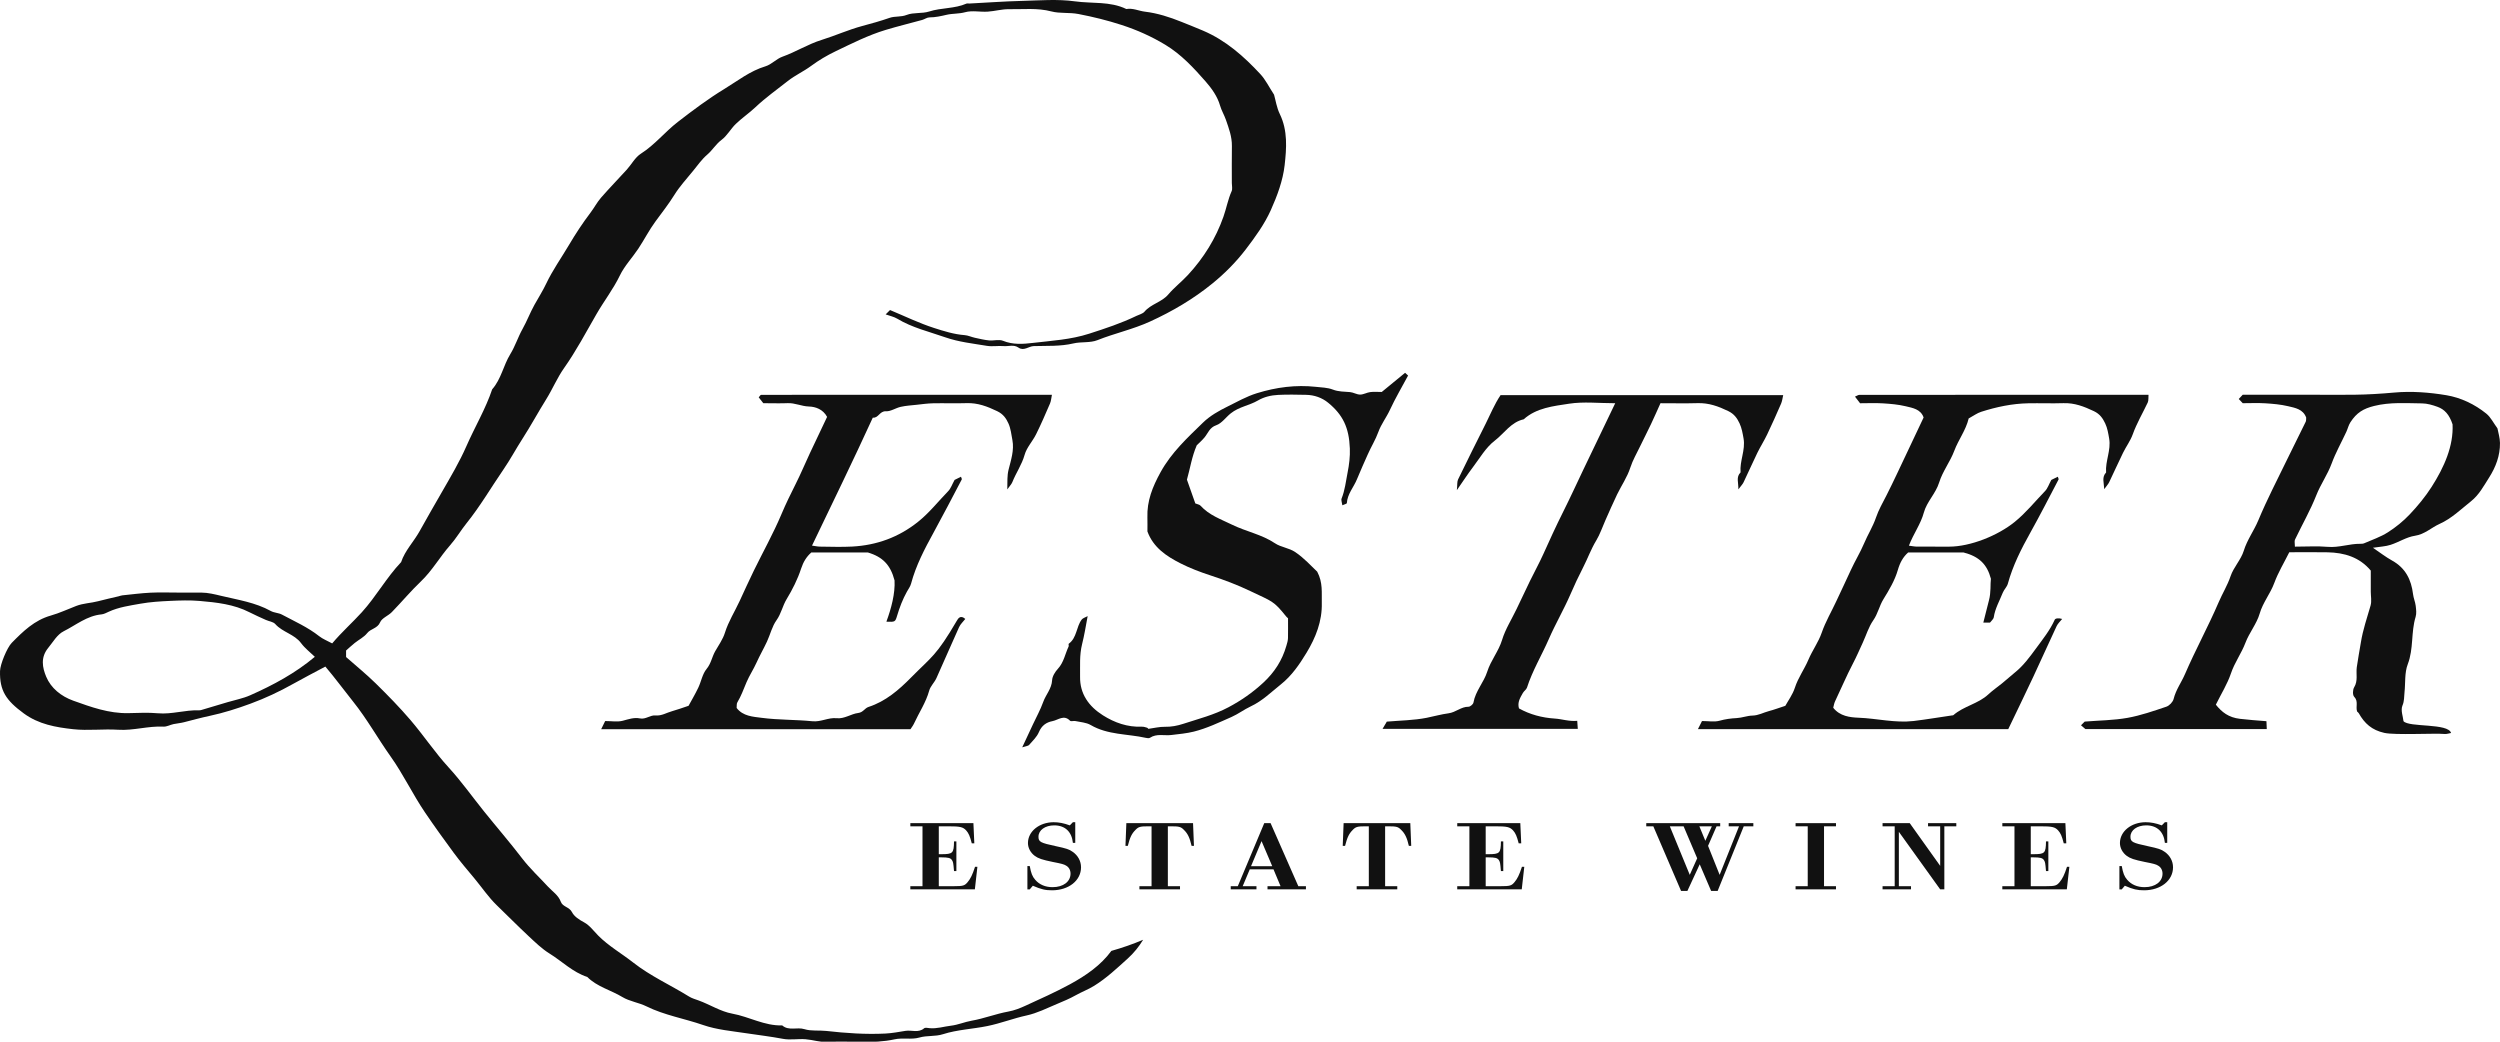 <?xml version="1.0" encoding="utf-8"?>
<!DOCTYPE svg PUBLIC "-//W3C//DTD SVG 1.1//EN" "http://www.w3.org/Graphics/SVG/1.1/DTD/svg11.dtd">
<svg version="1.1" xmlns="http://www.w3.org/2000/svg" xmlns:xlink="http://www.w3.org/1999/xlink" x="0px" y="0px"
	 width="300px" height="125px" viewBox="0 0 300 125" enable-background="new 0 0 300 125" xml:space="preserve">
<path fill="#111111" d="M109.242,106.344h1.457v-7.187h-1.457v-0.379h7.567l0.109,2.421h-0.305c-0.218-0.85-0.37-1.21-0.674-1.55
	c-0.392-0.416-0.717-0.492-2.153-0.492h-1.131v3.347h0.283c1.413,0,1.521-0.113,1.544-1.532h0.283v3.555h-0.283
	c-0.087-1.04-0.11-1.077-0.24-1.304c-0.173-0.266-0.434-0.341-1.304-0.341h-0.283v3.461h1.783c1.153,0,1.327-0.057,1.697-0.511
	c0.326-0.396,0.543-0.812,0.869-1.815h0.284l-0.305,2.705h-7.742V106.344z"/>
<path fill="#111111" d="M129.031,101.143h-0.283c-0.13-1.324-0.935-2.099-2.24-2.099c-1.086,0-1.891,0.567-1.891,1.362
	c0,0.623,0.239,0.737,2.087,1.134c1.239,0.265,1.608,0.378,2.021,0.681c0.631,0.435,1,1.117,1,1.854
	c0,1.588-1.478,2.761-3.478,2.761c-0.806,0-1.305-0.113-2.306-0.548l-0.369,0.436h-0.283v-2.799h0.283
	c0.153,0.851,0.304,1.249,0.652,1.645c0.5,0.587,1.218,0.889,2.088,0.889c1.282,0,2.153-0.662,2.153-1.627
	c0-0.416-0.196-0.775-0.543-0.965c-0.24-0.151-0.522-0.227-1.588-0.434c-1.283-0.265-1.739-0.416-2.174-0.739
	c-0.5-0.377-0.805-0.945-0.805-1.532c0-1.399,1.37-2.496,3.088-2.496c0.608,0,1.218,0.114,1.935,0.379l0.37-0.379h0.283V101.143z"/>
<path fill="#111111" d="M140.143,106.344h1.458v0.378h-4.872v-0.378h1.458v-7.187h-0.37c-0.978,0-1.195,0.056-1.543,0.415
	c-0.457,0.454-0.675,0.89-0.936,1.931h-0.282l0.107-2.725h8.003l0.109,2.725h-0.284c-0.216-0.946-0.456-1.477-0.935-1.931
	c-0.348-0.359-0.565-0.415-1.543-0.415h-0.37V106.344z"/>
<path fill="#111111" d="M149.972,104.321l-0.849,2.023h1.653v0.378h-3.088v-0.378h0.849l3.174-7.565h0.761l3.327,7.565h0.913v0.378
	h-4.61v-0.378h1.565l-0.847-2.023H149.972z M151.386,100.935l-1.262,3.007h2.544L151.386,100.935z"/>
<path fill="#111111" d="M166.216,106.344h1.457v0.378h-4.872v-0.378h1.458v-7.187h-0.37c-0.979,0-1.195,0.056-1.543,0.415
	c-0.457,0.454-0.675,0.89-0.936,1.931h-0.282l0.107-2.725h8.003l0.109,2.725h-0.283c-0.217-0.946-0.457-1.477-0.936-1.931
	c-0.348-0.359-0.564-0.415-1.543-0.415h-0.37V106.344z"/>
<path fill="#111111" d="M174.87,106.344h1.457v-7.187h-1.457v-0.379h7.568l0.109,2.421h-0.305c-0.219-0.85-0.37-1.21-0.675-1.55
	c-0.392-0.416-0.717-0.492-2.152-0.492h-1.132v3.347h0.283c1.413,0,1.522-0.113,1.544-1.532h0.283v3.555h-0.283
	c-0.087-1.04-0.108-1.077-0.239-1.304c-0.175-0.266-0.436-0.341-1.305-0.341h-0.283v3.461h1.783c1.153,0,1.326-0.057,1.696-0.511
	c0.325-0.396,0.544-0.812,0.87-1.815h0.282l-0.304,2.705h-7.742V106.344z"/>
<path fill="#111111" d="M206.357,104.982l2.327-5.825h-1.24v-0.379h2.958v0.379h-1.151l-3.132,7.754h-0.784l-1.368-3.197
	l-1.479,3.197h-0.761l-3.328-7.754h-0.847v-0.379h8.872v0.379h-0.436l-1.021,2.345L206.357,104.982z M200.378,99.157l2.393,5.825
	l0.892-1.986l-1.631-3.839H200.378z M203.922,99.157l0.718,1.739l0.783-1.739H203.922z"/>
<polygon fill="#111111" points="220.318,106.344 220.318,106.722 215.469,106.722 215.469,106.344 216.927,106.344 216.927,99.157 
	215.469,99.157 215.469,98.778 220.318,98.778 220.318,99.157 218.883,99.157 218.883,106.344 "/>
<polygon fill="#111111" points="232.822,99.157 231.365,99.157 231.365,98.778 234.757,98.778 234.757,99.157 233.321,99.157 
	233.321,106.723 232.822,106.723 227.863,99.819 227.863,106.344 229.321,106.344 229.321,106.723 225.907,106.723 225.907,106.344 
	227.363,106.344 227.363,99.157 225.907,99.157 225.907,98.778 229.168,98.778 232.822,103.903 "/>
<path fill="#111111" d="M240.281,106.344h1.456v-7.187h-1.456v-0.379h7.566l0.108,2.421h-0.304c-0.218-0.85-0.369-1.21-0.674-1.55
	c-0.392-0.416-0.718-0.492-2.153-0.492h-1.131v3.347h0.283c1.413,0,1.521-0.113,1.544-1.532h0.282v3.555h-0.282
	c-0.087-1.04-0.109-1.077-0.24-1.304c-0.174-0.266-0.434-0.341-1.304-0.341h-0.283v3.461h1.783c1.153,0,1.326-0.057,1.697-0.511
	c0.325-0.396,0.543-0.812,0.868-1.815h0.284l-0.305,2.705h-7.741V106.344z"/>
<path fill="#111111" d="M260.069,101.143h-0.283c-0.13-1.324-0.935-2.099-2.239-2.099c-1.087,0-1.892,0.567-1.892,1.362
	c0,0.623,0.239,0.737,2.087,1.134c1.239,0.265,1.608,0.378,2.022,0.681c0.63,0.435,1,1.117,1,1.854c0,1.588-1.479,2.761-3.479,2.761
	c-0.805,0-1.304-0.113-2.305-0.548l-0.369,0.436h-0.283v-2.799h0.283c0.152,0.851,0.304,1.249,0.651,1.645
	c0.5,0.587,1.218,0.889,2.089,0.889c1.282,0,2.152-0.662,2.152-1.627c0-0.416-0.196-0.775-0.544-0.965
	c-0.239-0.151-0.521-0.227-1.588-0.434c-1.282-0.265-1.739-0.416-2.174-0.739c-0.501-0.377-0.805-0.945-0.805-1.532
	c0-1.399,1.369-2.496,3.088-2.496c0.608,0,1.217,0.114,1.935,0.379l0.37-0.379h0.283V101.143z"/>
<path fill="#111111" d="M153.577,13.684c-0.377-0.772-0.502-1.663-0.691-2.322c-0.605-0.924-1.018-1.797-1.65-2.476
	c-1.975-2.121-4.116-4.033-6.882-5.213c-0.854-0.364-1.728-0.708-2.589-1.055c-1.403-0.564-2.85-1.035-4.378-1.218
	c-0.743-0.09-1.445-0.457-2.225-0.317c-1.949-0.95-4.116-0.636-6.17-0.922c-2.095-0.291-4.267-0.106-6.402-0.052
	c-2.092,0.053-4.182,0.208-6.271,0.315c-0.112,0.006-0.243-0.035-0.336,0.006c-1.423,0.627-3.017,0.479-4.486,0.951
	c-0.853,0.275-1.878,0.085-2.697,0.41c-0.698,0.276-1.397,0.124-2.045,0.35c-1.087,0.379-2.189,0.685-3.302,0.983
	c-1.639,0.44-3.218,1.155-4.85,1.663c-1.649,0.513-3.096,1.441-4.713,2.017c-0.727,0.259-1.306,0.933-2.037,1.153
	c-1.853,0.557-3.333,1.745-4.915,2.708c-1.947,1.186-3.786,2.564-5.6,3.967c-1.549,1.197-2.754,2.742-4.427,3.806
	c-0.696,0.443-1.121,1.283-1.697,1.918c-1.021,1.127-2.09,2.217-3.087,3.363c-0.477,0.547-0.816,1.207-1.256,1.788
	c-0.944,1.245-1.797,2.541-2.59,3.884c-0.915,1.549-1.965,3.019-2.739,4.651c-0.415,0.877-0.945,1.7-1.416,2.552
	c-0.518,0.939-0.894,1.942-1.42,2.88c-0.547,0.976-0.884,2.068-1.468,3.019c-0.835,1.359-1.091,2.993-2.174,4.222
	c-0.796,2.368-2.088,4.524-3.087,6.808c-0.835,1.911-1.918,3.724-2.961,5.542c-0.895,1.559-1.799,3.12-2.667,4.686
	c-0.7,1.261-1.754,2.316-2.213,3.702c-1.762,1.857-2.985,4.109-4.714,6.015c-1.135,1.249-2.39,2.356-3.559,3.739
	c-0.574-0.313-1.123-0.521-1.559-0.865c-1.365-1.077-2.952-1.78-4.472-2.593c-0.404-0.214-0.933-0.208-1.332-0.43
	c-1.854-1.029-3.95-1.338-5.967-1.821c-0.746-0.179-1.564-0.385-2.375-0.389c-0.899-0.003-1.799,0-2.7,0
	c-1.124,0-2.251-0.043-3.374,0.011c-1.137,0.056-2.27,0.205-3.403,0.32c-0.155,0.016-0.302,0.081-0.455,0.117
	c-0.821,0.192-1.653,0.378-2.458,0.59c-0.863,0.228-1.759,0.233-2.62,0.565c-1.013,0.39-2.007,0.858-3.051,1.154
	c-1.971,0.559-3.333,1.901-4.683,3.272c-0.576,0.587-1.388,2.584-1.408,3.375c-0.063,2.373,0.729,3.537,2.846,5.091
	c1.798,1.32,3.859,1.67,5.939,1.9c1.776,0.196,3.601-0.05,5.393,0.065c1.839,0.119,3.603-0.471,5.431-0.374
	c0.396,0.022,0.802-0.218,1.21-0.304c0.412-0.086,0.829-0.116,1.247-0.222c1.014-0.257,2.032-0.539,3.059-0.758
	c1.692-0.362,3.319-0.878,4.941-1.476c1.768-0.652,3.446-1.439,5.076-2.354c1.271-0.711,2.565-1.38,3.898-2.093
	c1.14,1.34,2.202,2.793,3.325,4.195c1.679,2.096,2.963,4.422,4.505,6.592c1.521,2.135,2.646,4.534,4.118,6.704
	c1.114,1.644,2.28,3.264,3.463,4.866c0.795,1.077,1.657,2.077,2.506,3.101c0.883,1.063,1.653,2.217,2.657,3.189
	c1.278,1.235,2.528,2.498,3.826,3.711c0.79,0.736,1.581,1.509,2.494,2.075c1.513,0.936,2.787,2.243,4.535,2.813
	c1.174,1.18,2.828,1.572,4.212,2.41c0.867,0.524,1.969,0.663,2.892,1.119c2.162,1.067,4.55,1.459,6.807,2.242
	c1.633,0.565,3.42,0.719,5.141,0.98c1.48,0.222,2.966,0.399,4.443,0.677c0.868,0.163,1.799-0.026,2.692,0.045
	c0.912,0.073,1.784,0.389,2.731,0.326c2.649-0.178,5.317,0.271,7.964-0.315c0.955-0.21,2.035,0.058,2.959-0.211
	c0.943-0.274,1.888-0.097,2.853-0.406c1.696-0.543,3.539-0.614,5.313-0.974c1.611-0.328,3.118-0.927,4.711-1.272
	c1.263-0.274,2.434-0.87,3.63-1.372c0.767-0.321,1.532-0.64,2.253-1.045c0.726-0.407,1.506-0.696,2.221-1.139
	c1.49-0.922,2.733-2.101,4.017-3.26c0.773-0.696,1.374-1.461,1.865-2.268c-1.231,0.524-2.505,0.965-3.813,1.336
	c-1.266,1.729-3.045,2.959-4.978,4.011c-1.725,0.938-3.531,1.741-5.32,2.563c-0.655,0.301-1.35,0.577-2.057,0.704
	c-1.506,0.272-2.926,0.841-4.441,1.105c-0.806,0.139-1.584,0.489-2.446,0.592c-0.854,0.101-1.684,0.379-2.565,0.298
	c-0.222-0.021-0.533-0.097-0.66,0.012c-0.691,0.589-1.497,0.193-2.237,0.31c-0.794,0.126-1.59,0.281-2.392,0.322
	c-2.379,0.12-4.75-0.045-7.116-0.312c-0.871-0.098-1.804,0.042-2.615-0.212c-0.889-0.279-1.89,0.239-2.672-0.452
	c-2.126,0.069-3.961-1.042-5.991-1.411c-1.41-0.257-2.675-1.09-4.041-1.583c-0.39-0.141-0.802-0.257-1.147-0.471
	c-2.224-1.378-4.635-2.456-6.707-4.083c-1.386-1.089-2.942-1.969-4.191-3.229c-0.547-0.552-1.03-1.232-1.693-1.587
	c-0.608-0.325-1.198-0.713-1.458-1.228c-0.318-0.63-1.114-0.629-1.336-1.237c-0.292-0.803-1.013-1.246-1.557-1.837
	c-1.031-1.12-2.161-2.167-3.08-3.367c-1.481-1.935-3.081-3.78-4.604-5.678c-1.4-1.742-2.692-3.572-4.215-5.235
	c-1.645-1.794-2.999-3.839-4.582-5.691c-1.309-1.533-2.728-2.981-4.17-4.398c-1.125-1.105-2.358-2.105-3.563-3.169v-0.782
	c0.281-0.246,0.642-0.588,1.029-0.899c0.499-0.4,1.121-0.702,1.5-1.186c0.43-0.55,1.238-0.549,1.557-1.307
	c0.213-0.506,0.969-0.772,1.404-1.218c1.178-1.21,2.261-2.513,3.482-3.677c1.371-1.305,2.277-2.945,3.508-4.342
	c0.737-0.836,1.29-1.794,1.98-2.652c1.642-2.04,2.946-4.294,4.421-6.439c0.819-1.191,1.497-2.468,2.276-3.678
	c1.007-1.563,1.885-3.192,2.864-4.762c0.764-1.227,1.314-2.569,2.14-3.738c1.465-2.075,2.637-4.307,3.897-6.49
	c0.899-1.559,2.009-2.986,2.798-4.621c0.558-1.155,1.496-2.131,2.216-3.218c0.713-1.075,1.296-2.234,2.061-3.271
	c0.776-1.053,1.577-2.078,2.272-3.193c0.639-1.024,1.478-1.932,2.246-2.878c0.541-0.665,1.041-1.384,1.687-1.936
	c0.635-0.543,1.038-1.264,1.724-1.778c0.674-0.504,1.092-1.318,1.709-1.912c0.736-0.709,1.6-1.293,2.345-1.996
	c1.216-1.149,2.579-2.115,3.889-3.149c0.878-0.692,1.904-1.152,2.769-1.792c0.947-0.701,1.931-1.281,2.975-1.782
	c1.958-0.939,3.903-1.924,5.997-2.557c1.45-0.439,2.925-0.794,4.385-1.198c0.299-0.083,0.583-0.306,0.874-0.307
	c0.712,0,1.374-0.153,2.063-0.312c0.719-0.166,1.471-0.101,2.229-0.311c0.833-0.23,1.787-0.01,2.684-0.065
	c0.857-0.052,1.709-0.308,2.562-0.295c1.698,0.027,3.397-0.179,5.101,0.269c1.026,0.269,2.139,0.097,3.237,0.309
	c1.766,0.341,3.471,0.758,5.185,1.316c1.86,0.604,3.596,1.384,5.236,2.374c1.905,1.148,3.415,2.777,4.845,4.41
	c0.712,0.813,1.413,1.777,1.733,2.896c0.165,0.581,0.497,1.116,0.695,1.69c0.356,1.027,0.74,2.047,0.722,3.163
	c-0.024,1.479-0.005,2.959-0.007,4.438c0,0.328,0.099,0.699-0.025,0.976c-0.441,0.986-0.624,2.046-0.98,3.056
	c-0.922,2.621-2.362,4.94-4.258,6.991c-0.751,0.813-1.648,1.504-2.362,2.344c-0.787,0.929-2.076,1.141-2.856,2.065
	c-0.213,0.252-0.629,0.344-0.956,0.502c-1.826,0.884-3.738,1.513-5.678,2.139c-2.23,0.72-4.503,0.841-6.766,1.109
	c-1.163,0.138-2.394,0.232-3.581-0.256c-0.479-0.196-1.116,0.011-1.672-0.044c-0.578-0.057-1.148-0.196-1.716-0.321
	c-0.409-0.089-0.803-0.282-1.213-0.313c-1.28-0.096-2.501-0.484-3.688-0.865c-1.771-0.569-3.455-1.393-5.267-2.146
	c-0.154,0.154-0.333,0.332-0.524,0.522c0.517,0.188,0.998,0.279,1.388,0.515c1.795,1.084,3.844,1.563,5.794,2.245
	c1.579,0.551,3.298,0.738,4.967,1.014c0.655,0.108,1.351-0.026,2.02,0.031c0.59,0.049,1.201-0.219,1.777,0.185
	c0.636,0.444,1.216-0.167,1.826-0.186c1.59-0.048,3.18,0.051,4.758-0.32c0.938-0.222,2.009-0.043,2.875-0.389
	c2.073-0.827,4.265-1.298,6.308-2.231c2.7-1.231,5.228-2.724,7.489-4.565c1.471-1.196,2.832-2.559,4.009-4.098
	c1.146-1.499,2.253-3.029,3.01-4.715c0.769-1.713,1.45-3.552,1.658-5.39C154.382,17.801,154.547,15.676,153.577,13.684
	 M30.008,83.44c-0.848,0.375-1.788,0.55-2.686,0.817c-1.048,0.312-2.093,0.627-3.142,0.937c-0.101,0.03-0.211,0.05-0.316,0.047
	c-1.651-0.063-3.248,0.503-4.918,0.352c-1.17-0.107-2.358-0.041-3.538-0.016c-2.337,0.049-4.482-0.73-6.615-1.495
	c-1.448-0.52-2.677-1.5-3.252-2.882c-0.45-1.082-0.702-2.309,0.254-3.466c0.583-0.706,1.055-1.587,1.85-1.986
	c1.472-0.738,2.784-1.854,4.534-2.022c0.298-0.028,0.589-0.191,0.87-0.319c1.206-0.553,2.517-0.733,3.8-0.963
	c1.17-0.209,2.373-0.282,3.565-0.337c1.177-0.055,2.367-0.095,3.538,0.006c2.054,0.177,4.111,0.4,5.988,1.361
	c0.643,0.33,1.308,0.621,1.968,0.919c0.377,0.17,0.881,0.218,1.125,0.494c0.87,0.983,2.297,1.208,3.098,2.291
	c0.454,0.613,1.093,1.096,1.65,1.639C35.452,80.772,32.79,82.212,30.008,83.44"/>
<path fill="#111111" d="M284.749,65.731c0.819,0.552,1.532,1.109,2.313,1.543c1.6,0.887,2.292,2.288,2.503,4.025
	c0.056,0.466,0.258,0.915,0.317,1.381c0.055,0.443,0.118,0.932-0.007,1.343c-0.568,1.849-0.228,3.826-0.943,5.68
	c-0.396,1.025-0.268,2.251-0.392,3.383c-0.059,0.526-0.011,1.027-0.247,1.585c-0.233,0.555,0.073,1.339,0.128,1.873
	c0.673,0.766,5.381,0.207,5.707,1.416c-0.28,0.046-0.522,0.139-0.755,0.118c-1.247-0.111-5.974,0.155-7.253-0.132
	c-1.508-0.336-2.374-1.136-3.063-2.352c-0.055-0.095-0.156-0.162-0.203-0.208c-0.199-0.594,0.188-1.221-0.354-1.775
	c-0.197-0.201-0.179-0.847-0.003-1.132c0.483-0.784,0.209-1.609,0.316-2.407c0.137-1.004,0.335-1.999,0.495-2.999
	c0.241-1.509,0.741-2.948,1.161-4.409c0.149-0.52,0.024-1.118,0.024-1.681v-2.513c-1.362-1.618-3.176-2.151-5.179-2.193
	c-1.507-0.031-3.016-0.006-4.601-0.006c-0.621,1.249-1.335,2.423-1.8,3.689c-0.472,1.283-1.361,2.327-1.752,3.67
	c-0.356,1.229-1.251,2.292-1.708,3.503c-0.482,1.275-1.299,2.367-1.737,3.671c-0.429,1.271-1.163,2.44-1.814,3.758
	c0.723,0.9,1.525,1.537,2.889,1.698c1.02,0.122,2.044,0.195,3.182,0.285c0.013,0.294,0.026,0.599,0.041,0.947h-21.762
	c-0.196-0.167-0.363-0.312-0.53-0.456l0.444-0.444c1.754-0.141,3.469-0.15,5.133-0.447c1.586-0.283,3.134-0.825,4.668-1.342
	c0.363-0.124,0.779-0.563,0.87-0.93c0.27-1.097,0.934-1.983,1.365-2.984c1.257-2.917,2.789-5.703,4.039-8.619
	c0.45-1.052,1.056-2.021,1.428-3.124c0.36-1.072,1.25-1.972,1.583-3.048c0.41-1.329,1.23-2.416,1.751-3.666
	c0.52-1.248,1.093-2.475,1.683-3.689c1.323-2.716,2.673-5.418,4.001-8.13c0.068-0.138,0.04-0.324,0.058-0.499
	c-0.367-1.017-1.325-1.167-2.177-1.369c-0.886-0.21-1.812-0.29-2.724-0.347c-0.896-0.056-1.799-0.012-2.713-0.012
	c-0.147-0.156-0.302-0.319-0.479-0.505c0.133-0.142,0.274-0.295,0.474-0.507h9.202c1.407,0,2.813,0.014,4.219-0.004
	c1.591-0.019,3.171-0.117,4.761-0.26c2.063-0.187,4.204-0.024,6.256,0.318c1.737,0.291,3.397,1.08,4.798,2.212
	c0.527,0.427,0.849,1.108,1.335,1.77c0.091,0.492,0.295,1.119,0.302,1.748c0.018,1.521-0.501,2.891-1.318,4.172
	c-0.64,1.004-1.194,2.058-2.154,2.822c-1.215,0.967-2.344,2.077-3.771,2.716c-0.997,0.448-1.782,1.251-2.964,1.428
	c-1.001,0.149-1.924,0.767-2.91,1.084C286.273,65.577,285.609,65.598,284.749,65.731 M275.388,65.598
	c1.388,0,2.679-0.085,3.951,0.024c1.337,0.115,2.589-0.384,3.901-0.365c0.158,0.004,0.333-0.006,0.474-0.069
	c0.951-0.416,1.955-0.751,2.821-1.304c0.953-0.606,1.857-1.337,2.633-2.158c0.96-1.014,1.865-2.111,2.617-3.285
	c1.529-2.385,2.647-4.938,2.523-7.517c-0.389-1.188-0.973-1.807-1.812-2.107c-0.59-0.213-1.226-0.403-1.843-0.409
	c-1.92-0.019-3.85-0.169-5.753,0.306c-1.297,0.325-2.102,0.801-2.854,1.966c-0.221,0.343-0.312,0.766-0.486,1.142
	c-0.591,1.27-1.285,2.501-1.766,3.812c-0.488,1.328-1.312,2.471-1.832,3.787c-0.722,1.83-1.712,3.553-2.563,5.334
	C275.313,64.936,275.388,65.195,275.388,65.598"/>
<path fill="#111111" d="M99.252,50.026c-0.492-0.917-1.389-1.222-2.183-1.245c-0.89-0.025-1.677-0.443-2.558-0.402
	c-0.841,0.038-1.686,0.008-2.529,0.008h-0.383c-0.177-0.225-0.371-0.471-0.554-0.703c0.143-0.157,0.212-0.299,0.282-0.299
	c2.417-0.012,4.834-0.009,7.252-0.009h27.651c-0.08,0.382-0.098,0.739-0.23,1.046c-0.534,1.24-1.07,2.483-1.67,3.692
	c-0.419,0.844-1.129,1.583-1.375,2.462c-0.331,1.186-1.033,2.163-1.472,3.275c-0.096,0.244-0.302,0.443-0.609,0.88
	c0.031-0.953-0.038-1.604,0.158-2.386c0.281-1.125,0.687-2.314,0.456-3.532c-0.128-0.673-0.197-1.383-0.474-1.994
	c-0.271-0.599-0.615-1.124-1.356-1.479c-1.188-0.57-2.328-1.006-3.658-0.963c-1.348,0.045-2.698-0.009-4.048,0.019
	c-0.65,0.013-1.3,0.106-1.948,0.177c-0.643,0.069-1.294,0.108-1.923,0.249c-0.607,0.135-1.199,0.566-1.778,0.532
	c-0.749-0.043-0.894,0.847-1.568,0.765c-2.334,5.107-4.8,10.154-7.294,15.354c0.365,0.049,0.659,0.119,0.952,0.122
	c1.293,0.012,2.589,0.063,3.878-0.007c2.93-0.159,5.56-1.108,7.884-2.962c1.367-1.09,2.427-2.452,3.629-3.688
	c0.316-0.324,0.466-0.806,0.766-1.347c0.152-0.076,0.459-0.228,0.768-0.381c0.04,0.13,0.126,0.26,0.091,0.327
	c-1.115,2.125-2.22,4.257-3.374,6.362c-1.079,1.968-2.121,3.946-2.705,6.135c-0.091,0.344-0.325,0.651-0.501,0.971
	c-0.507,0.915-0.878,1.884-1.177,2.887c-0.225,0.749-0.243,0.75-1.286,0.712c0.585-1.583,1.067-3.39,0.979-4.956
	c-0.5-1.912-1.467-2.823-3.188-3.349h-6.804c-0.555,0.493-0.948,1.105-1.218,1.929c-0.416,1.275-1.034,2.508-1.734,3.658
	c-0.495,0.814-0.654,1.751-1.223,2.545c-0.532,0.743-0.745,1.707-1.138,2.554c-0.395,0.851-0.868,1.665-1.252,2.519
	c-0.365,0.814-0.866,1.563-1.207,2.367c-0.347,0.817-0.638,1.649-1.1,2.415c-0.104,0.168-0.059,0.427-0.084,0.671
	c0.76,0.998,1.969,1.047,3.006,1.184c2.014,0.266,4.067,0.207,6.092,0.41c1.024,0.103,1.91-0.468,2.9-0.364
	c0.947,0.099,1.725-0.523,2.593-0.629c0.597-0.073,0.774-0.575,1.231-0.723c2.057-0.667,3.633-2.036,5.113-3.536
	c2.485-2.517,3.014-2.579,5.483-6.805c0.157-0.27,0.436-0.741,1.02-0.22c-0.25,0.322-0.578,0.615-0.745,0.98
	c-0.926,2.034-1.798,4.09-2.721,6.125c-0.238,0.522-0.716,0.958-0.865,1.495c-0.395,1.431-1.225,2.645-1.831,3.967
	c-0.11,0.241-0.284,0.451-0.419,0.664H72.141c0.197-0.402,0.344-0.703,0.48-0.979c0.767,0,1.475,0.13,2.105-0.035
	c0.687-0.181,1.366-0.426,2.058-0.282c0.71,0.149,1.231-0.419,1.887-0.356c0.725,0.07,1.325-0.333,1.983-0.512
	c0.604-0.164,1.193-0.387,1.974-0.646c0.324-0.598,0.776-1.358,1.157-2.153c0.361-0.748,0.497-1.653,1.004-2.266
	c0.542-0.656,0.645-1.438,1.03-2.12c0.411-0.728,0.923-1.429,1.167-2.212c0.424-1.364,1.184-2.549,1.772-3.822
	c0.569-1.226,1.123-2.46,1.717-3.674c1.099-2.245,2.326-4.435,3.295-6.734c0.529-1.253,1.118-2.461,1.728-3.67
	c0.608-1.205,1.126-2.456,1.699-3.68C97.88,52.897,98.579,51.446,99.252,50.026"/>
<path fill="#111111" d="M236.241,50.214c-0.337,1.418-1.229,2.551-1.725,3.875c-0.489,1.31-1.403,2.472-1.813,3.797
	c-0.417,1.348-1.488,2.314-1.842,3.624c-0.374,1.388-1.242,2.524-1.791,3.971c0.356,0.044,0.651,0.11,0.947,0.113
	c1.293,0.012,2.586,0.004,3.879,0.004c2.552,0,5.849-1.324,7.882-2.979c1.354-1.102,2.431-2.45,3.627-3.688
	c0.315-0.325,0.464-0.811,0.753-1.339c0.163-0.081,0.468-0.231,0.781-0.385c0.038,0.14,0.122,0.271,0.086,0.338
	c-1.115,2.125-2.207,4.265-3.377,6.36c-1.098,1.963-2.107,3.953-2.705,6.136c-0.106,0.39-0.461,0.708-0.613,1.093
	c-0.381,0.967-0.919,1.876-1.076,2.933c-0.036,0.236-0.301,0.437-0.451,0.642h-0.803c0.237-0.895,0.444-1.805,0.672-2.656
	c0.269-0.998,0.149-1.95,0.237-2.599c-0.456-1.721-1.391-2.667-3.285-3.159h-6.644c-0.612,0.545-0.983,1.215-1.241,2.108
	c-0.354,1.23-1.04,2.388-1.722,3.492c-0.501,0.81-0.667,1.747-1.225,2.542c-0.558,0.795-0.843,1.779-1.257,2.676
	c-0.391,0.85-0.763,1.712-1.197,2.54c-0.773,1.476-1.415,3.013-2.134,4.515c-0.111,0.234-0.146,0.506-0.216,0.761
	c0.795,1.02,2.019,1.158,3.037,1.197c2.207,0.084,4.385,0.652,6.604,0.395c0.799-0.092,1.594-0.219,2.391-0.335
	c0.741-0.108,1.481-0.224,2.222-0.336c0.053-0.009,0.123,0.003,0.157-0.027c1.243-1.094,2.977-1.357,4.199-2.495
	c0.513-0.477,1.095-0.878,1.643-1.32c0.548-0.44,1.067-0.92,1.609-1.36c0.958-0.778,1.727-1.819,2.467-2.83
	c0.808-1.104,1.678-2.178,2.249-3.448c0.081-0.184,0.48-0.224,0.893-0.096c-0.225,0.285-0.512,0.539-0.662,0.858
	c-0.951,2.022-1.856,4.065-2.806,6.09c-0.995,2.122-2.021,4.229-3.003,6.278h-37.239c0.203-0.404,0.356-0.708,0.491-0.976
	c0.77,0,1.483,0.138,2.107-0.037c0.689-0.194,1.357-0.281,2.063-0.317c0.632-0.032,1.256-0.288,1.885-0.3
	c0.723-0.014,1.319-0.367,1.979-0.54c0.605-0.157,1.195-0.382,1.965-0.632c0.331-0.607,0.879-1.343,1.146-2.169
	c0.391-1.211,1.143-2.223,1.629-3.375c0.466-1.101,1.201-2.098,1.588-3.22c0.463-1.346,1.183-2.549,1.771-3.823
	c0.567-1.227,1.157-2.444,1.715-3.675c0.496-1.094,1.14-2.131,1.598-3.218c0.443-1.055,1.063-2.025,1.435-3.118
	c0.315-0.929,0.82-1.796,1.268-2.678c0.871-1.717,1.669-3.469,2.499-5.206c0.65-1.361,1.289-2.727,1.946-4.118
	c-0.349-1.003-1.313-1.145-2.16-1.349c-0.885-0.212-1.811-0.291-2.724-0.347c-0.896-0.056-1.798-0.012-2.74-0.012
	c-0.176-0.229-0.367-0.479-0.612-0.795c0.251-0.105,0.386-0.21,0.521-0.21c5.398-0.008,10.795-0.007,16.192-0.007h18.511
	c-0.029,0.334,0.025,0.674-0.096,0.93c-0.6,1.271-1.317,2.477-1.796,3.813c-0.279,0.777-0.798,1.465-1.165,2.215
	c-0.572,1.167-1.099,2.356-1.663,3.527c-0.115,0.239-0.308,0.44-0.593,0.837c-0.037-0.809-0.313-1.432,0.222-2.001
	c-0.104-1.374,0.609-2.678,0.37-4.058c-0.107-0.62-0.207-1.27-0.475-1.827c-0.286-0.598-0.62-1.124-1.36-1.475
	c-1.187-0.563-2.328-1.004-3.659-0.959c-1.404,0.047-2.811-0.011-4.216,0.016c-1.935,0.036-3.813,0.434-5.648,1.021
	C237.256,49.569,236.823,49.897,236.241,50.214"/>
<path fill="#111111" d="M193.826,48.387c-1.97,0-3.789-0.213-5.534,0.057c-1.888,0.293-3.9,0.487-5.451,1.873
	c-1.527,0.337-2.337,1.695-3.473,2.563c-1.082,0.827-1.812,2.126-2.663,3.245c-0.579,0.763-1.102,1.572-1.881,2.691
	c0.068-0.666,0.018-1.019,0.146-1.285c1.09-2.249,2.206-4.486,3.328-6.718c0.563-1.117,1.024-2.283,1.771-3.398h33.916
	c-0.086,0.36-0.12,0.712-0.254,1.021c-0.537,1.24-1.086,2.476-1.669,3.695c-0.36,0.753-0.813,1.461-1.18,2.211
	c-0.568,1.168-1.091,2.36-1.653,3.531c-0.115,0.24-0.316,0.438-0.623,0.849c0.021-0.831-0.305-1.468,0.263-2.037
	c-0.119-1.377,0.603-2.683,0.359-4.064c-0.109-0.619-0.218-1.262-0.482-1.821c-0.284-0.602-0.63-1.12-1.362-1.474
	c-1.188-0.574-2.336-0.988-3.664-0.949c-1.461,0.043-2.923,0.01-4.462,0.01c-0.368,0.815-0.738,1.665-1.135,2.502
	c-0.422,0.895-0.878,1.773-1.307,2.664c-0.406,0.844-0.887,1.666-1.173,2.549c-0.376,1.163-1.065,2.147-1.588,3.225
	c-0.498,1.028-0.947,2.081-1.415,3.125c-0.36,0.806-0.638,1.662-1.093,2.411c-0.628,1.034-1.026,2.167-1.573,3.228
	c-0.553,1.069-1.053,2.147-1.531,3.249c-0.787,1.813-1.792,3.531-2.582,5.342c-0.851,1.954-1.966,3.789-2.622,5.83
	c-0.079,0.24-0.359,0.409-0.491,0.641c-0.313,0.56-0.685,1.112-0.472,1.856c1.314,0.73,2.748,1.122,4.322,1.222
	c0.843,0.053,1.685,0.361,2.671,0.268c0.022,0.325,0.044,0.629,0.067,0.967h-23.43c0.227-0.385,0.381-0.646,0.513-0.87
	c1.642-0.142,3.243-0.153,4.783-0.459c0.86-0.171,1.771-0.43,2.61-0.538c0.895-0.116,1.518-0.799,2.407-0.789
	c0.204,0.002,0.558-0.295,0.595-0.5c0.244-1.386,1.251-2.433,1.652-3.702c0.435-1.37,1.371-2.449,1.787-3.823
	c0.389-1.28,1.138-2.449,1.722-3.669c0.541-1.125,1.066-2.258,1.614-3.379c0.525-1.077,1.106-2.127,1.599-3.218
	c0.769-1.708,1.546-3.41,2.385-5.084c0.841-1.674,1.618-3.378,2.426-5.068C191.237,53.783,192.476,51.203,193.826,48.387"/>
<path fill="#111111" d="M165.809,47.037c0.982-0.807,1.87-1.536,2.802-2.301c0.097,0.089,0.248,0.227,0.359,0.33
	c-0.74,1.383-1.533,2.72-2.182,4.124c-0.42,0.908-1.052,1.714-1.38,2.629c-0.34,0.948-0.867,1.78-1.265,2.684
	c-0.438,1-0.897,1.99-1.306,3.002c-0.39,0.964-1.152,1.769-1.217,2.875c-0.005,0.072-0.266,0.13-0.538,0.254
	c-0.041-0.329-0.17-0.614-0.089-0.816c0.403-0.998,0.506-2.05,0.714-3.089c0.194-0.977,0.311-1.931,0.274-2.907
	c-0.092-2.532-0.856-4.064-2.599-5.491c-0.746-0.612-1.659-0.928-2.637-0.95c-1.124-0.025-2.251-0.048-3.373,0.008
	c-0.841,0.042-1.677,0.235-2.416,0.667c-1.037,0.607-2.263,0.75-3.261,1.543c-0.596,0.474-1.076,1.197-1.747,1.429
	c-0.806,0.278-0.973,0.939-1.4,1.457c-0.322,0.388-0.708,0.722-0.936,0.948c-0.608,1.414-0.793,2.774-1.18,4.127
	c0.328,0.927,0.673,1.907,1.007,2.852c0.247,0.102,0.496,0.13,0.621,0.269c1.038,1.147,2.436,1.622,3.781,2.28
	c1.689,0.828,3.573,1.169,5.156,2.231c0.731,0.49,1.663,0.543,2.432,1.059c1.072,0.718,1.905,1.666,2.637,2.35
	c0.704,1.33,0.518,2.547,0.55,3.743c0.059,2.199-0.737,4.18-1.829,5.983c-0.833,1.377-1.776,2.76-3.068,3.789
	c-1.168,0.93-2.236,1.999-3.623,2.647c-0.803,0.375-1.525,0.93-2.335,1.286c-1.474,0.648-2.949,1.357-4.498,1.744
	c-0.854,0.214-1.798,0.3-2.705,0.409c-0.855,0.102-1.757-0.203-2.565,0.334c-0.117,0.078-0.337,0.042-0.497,0.006
	c-2.209-0.492-4.56-0.337-6.619-1.542c-0.522-0.305-1.208-0.337-1.823-0.472c-0.213-0.046-0.539,0.073-0.649-0.042
	c-0.735-0.763-1.418-0.084-2.104,0.049c-0.758,0.145-1.306,0.542-1.636,1.327c-0.243,0.575-0.75,1.047-1.173,1.533
	c-0.108,0.125-0.352,0.13-0.824,0.285c0.509-1.09,0.895-1.919,1.283-2.748c0.417-0.895,0.904-1.766,1.234-2.692
	c0.314-0.884,1.014-1.587,1.069-2.609c0.024-0.474,0.355-1.006,0.695-1.376c0.715-0.776,0.864-1.788,1.287-2.681
	c0.043-0.092-0.041-0.286,0.014-0.325c0.992-0.721,0.888-2.019,1.555-2.901c0.134-0.178,0.414-0.246,0.714-0.412
	c-0.223,1.222-0.404,2.317-0.664,3.348c-0.334,1.333-0.226,2.623-0.245,3.927c-0.032,2.066,1.058,3.56,2.74,4.625
	c1.41,0.892,2.953,1.436,4.663,1.367c0.207-0.009,0.423,0.054,0.624,0.118c0.096,0.03,0.166,0.141,0.166,0.141
	c0.708-0.096,1.339-0.258,1.967-0.246c0.775,0.016,1.501-0.121,2.222-0.357c1.83-0.601,3.689-1.063,5.423-1.986
	c1.537-0.817,2.91-1.773,4.179-2.948c1.339-1.239,2.269-2.672,2.772-4.432c0.089-0.308,0.188-0.609,0.194-0.923
	c0.016-0.788,0.005-1.575,0.005-2.378c-0.073-0.07-0.165-0.138-0.234-0.226c-1.511-1.893-1.661-1.777-4.279-3.031
	c-1.562-0.749-3.174-1.357-4.784-1.883c-1.251-0.408-2.467-0.872-3.618-1.456c-1.679-0.853-3.255-1.897-3.958-3.823
	c0-0.558,0.015-1.116-0.003-1.674c-0.065-1.986,0.612-3.678,1.577-5.429c1.31-2.378,3.227-4.137,5.099-5.96
	c0.817-0.796,1.872-1.4,2.908-1.909c1.162-0.571,2.281-1.219,3.551-1.614c2.327-0.723,4.683-1.025,7.07-0.768
	c0.67,0.072,1.43,0.089,2.041,0.328c0.704,0.274,1.374,0.24,2.07,0.304c0.41,0.037,0.808,0.299,1.212,0.299
	c0.403,0,0.8-0.248,1.211-0.3C164.871,46.993,165.326,47.037,165.809,47.037"/>
</svg>

